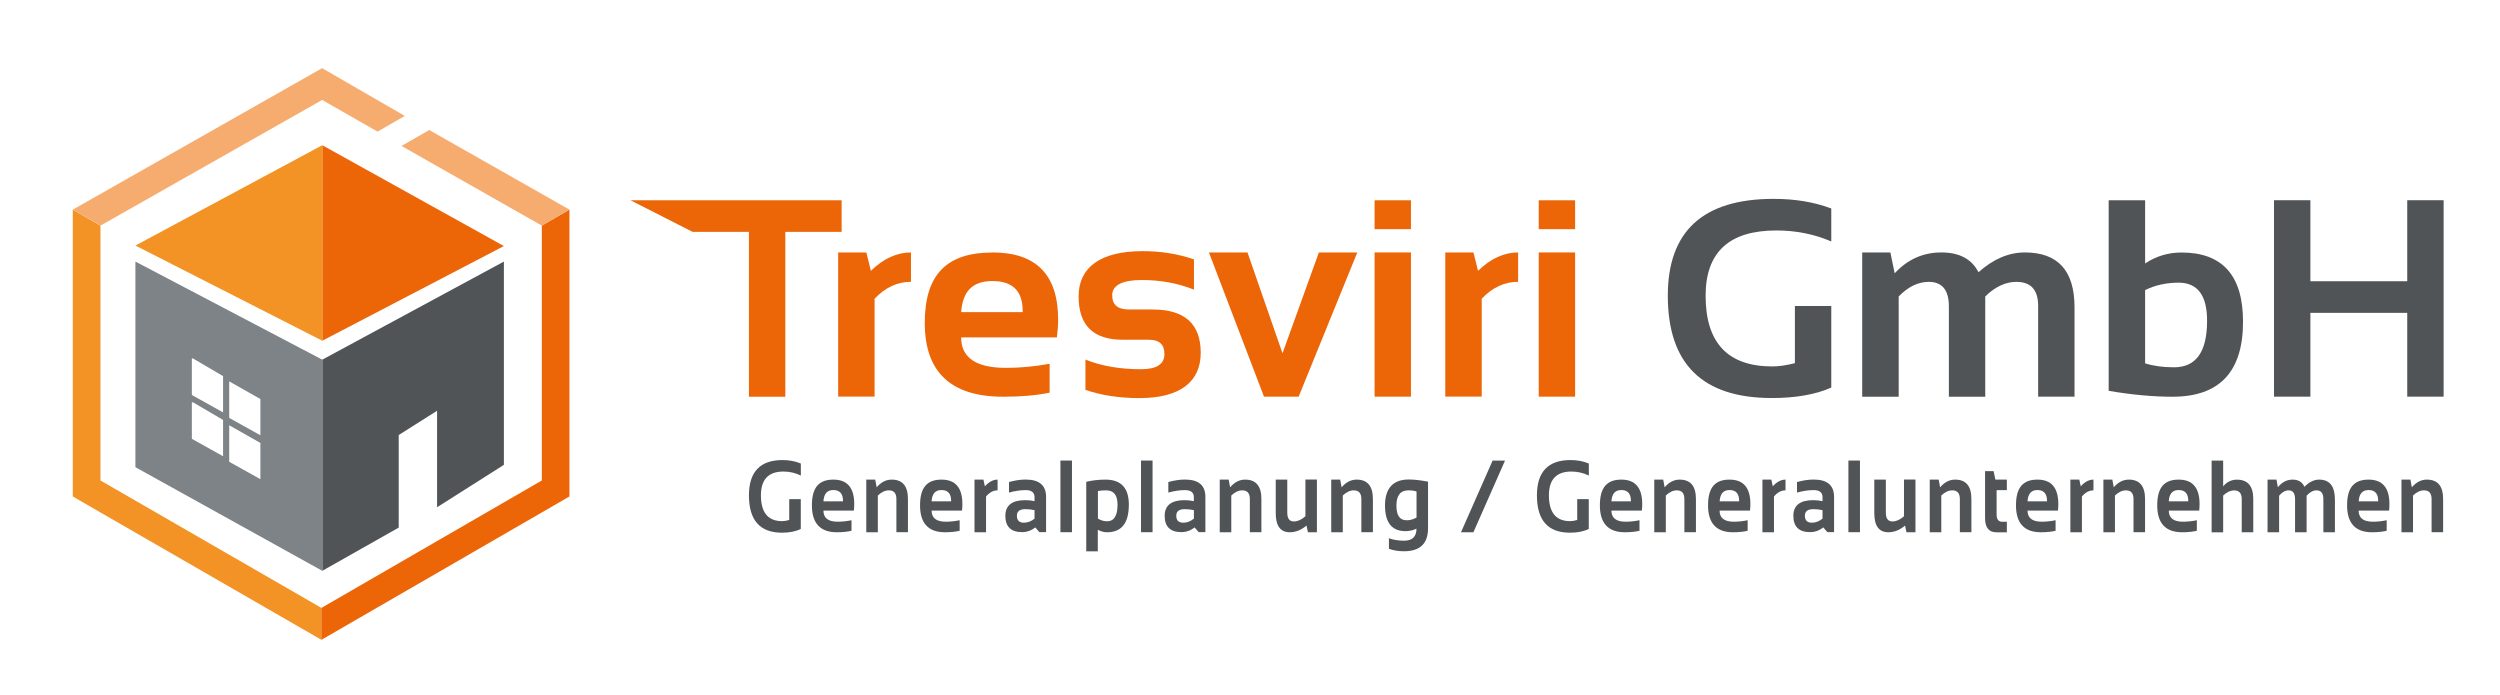 <svg xmlns="http://www.w3.org/2000/svg" id="Ebene_1" data-name="Ebene 1" viewBox="0 0 402.67 111.91"><defs><style>      .cls-1 {        fill: #505456;      }      .cls-2 {        fill: #f39325;      }      .cls-3 {        fill: #7d8386;      }      .cls-4 {        fill: #ec6608;      }      .cls-5 {        fill: #f7ac6f;      }    </style></defs><g><path class="cls-1" d="M128.99,85.19c-.81.41-1.82.61-3.04.61-3.54,0-5.32-2-5.32-6.01,0-3.79,1.8-5.69,5.41-5.69,1.1,0,2.08.19,2.95.56v1.94c-.87-.43-1.8-.65-2.81-.65-2.41,0-3.62,1.28-3.62,3.83,0,2.77,1.14,4.16,3.41,4.16.34,0,.72-.06,1.15-.19v-3.36h1.86v4.8Z"></path><path class="cls-1" d="M134.23,77.25c2.24,0,3.36,1.31,3.36,3.94,0,.35-.02.7-.06,1.05h-4.9c0,1.19.76,1.79,2.29,1.79.74,0,1.49-.08,2.23-.24v1.7c-.65.16-1.44.24-2.37.24-2.67,0-4.01-1.45-4.01-4.34s1.15-4.14,3.46-4.14ZM132.63,80.75h3.15v-.06c0-1.17-.52-1.76-1.55-1.76s-1.52.61-1.6,1.82Z"></path><path class="cls-1" d="M139.53,85.73v-8.48h1.44l.23,1.24c.71-.83,1.51-1.24,2.42-1.24,1.75,0,2.62,1.04,2.62,3.13v5.34h-1.86v-5.34c0-.94-.4-1.4-1.22-1.4-.6,0-1.19.28-1.77.83v5.92h-1.86Z"></path><path class="cls-1" d="M151.65,77.25c2.24,0,3.36,1.31,3.36,3.94,0,.35-.02.7-.06,1.05h-4.9c0,1.19.76,1.79,2.29,1.79.74,0,1.49-.08,2.23-.24v1.7c-.65.16-1.44.24-2.37.24-2.67,0-4.01-1.45-4.01-4.34s1.15-4.14,3.46-4.14ZM150.05,80.75h3.15v-.06c0-1.17-.52-1.76-1.55-1.76s-1.52.61-1.6,1.82Z"></path><path class="cls-1" d="M156.96,85.73v-8.48h1.44l.23,1.08c.65-.72,1.33-1.08,2.05-1.08v1.73c-.69,0-1.31.33-1.86.99v5.76h-1.86Z"></path><path class="cls-1" d="M161.93,83.09c0-1.68,1.07-2.53,3.2-2.53.5,0,1,.05,1.5.16v-.64c0-.76-.48-1.14-1.43-1.14-.81,0-1.7.13-2.68.4v-1.7c.98-.27,1.88-.4,2.68-.4,2.19,0,3.29.93,3.29,2.79v5.68h-1.08l-.66-.76c-.64.51-1.35.76-2.12.76-1.8,0-2.7-.88-2.7-2.64ZM165.13,82.01c-.89,0-1.34.35-1.34,1.05,0,.75.37,1.13,1.12,1.13.62,0,1.19-.22,1.72-.66v-1.36c-.47-.11-.97-.16-1.5-.16Z"></path><path class="cls-1" d="M172.66,74.18v11.54h-1.86v-11.54h1.86Z"></path><path class="cls-1" d="M174.96,77.6c.98-.23,2.01-.35,3.1-.35,2.51,0,3.76,1.34,3.76,4.03,0,2.97-1.17,4.45-3.5,4.45-.5,0-1-.13-1.5-.4v3.47h-1.86v-11.2ZM176.83,83.52c.46.29.96.44,1.5.44,1.11,0,1.67-.9,1.67-2.69,0-1.52-.61-2.29-1.84-2.29-.53,0-.97.04-1.32.11v4.42Z"></path><path class="cls-1" d="M185.64,74.18v11.54h-1.86v-11.54h1.86Z"></path><path class="cls-1" d="M187.59,83.09c0-1.68,1.07-2.53,3.2-2.53.5,0,1,.05,1.5.16v-.64c0-.76-.48-1.14-1.43-1.14-.81,0-1.7.13-2.68.4v-1.7c.98-.27,1.88-.4,2.68-.4,2.19,0,3.29.93,3.29,2.79v5.68h-1.08l-.66-.76c-.64.51-1.35.76-2.12.76-1.8,0-2.7-.88-2.7-2.64ZM190.8,82.01c-.89,0-1.34.35-1.34,1.05,0,.75.37,1.13,1.12,1.13.62,0,1.19-.22,1.72-.66v-1.36c-.47-.11-.97-.16-1.5-.16Z"></path><path class="cls-1" d="M196.46,85.73v-8.48h1.44l.23,1.24c.71-.83,1.51-1.24,2.42-1.24,1.75,0,2.62,1.04,2.62,3.13v5.34h-1.86v-5.34c0-.94-.41-1.4-1.22-1.4-.6,0-1.19.28-1.77.83v5.92h-1.86Z"></path><path class="cls-1" d="M212.11,77.25v8.48h-1.45l-.22-1.08c-.85.72-1.75,1.08-2.7,1.08-1.51,0-2.26-1.03-2.26-3.08v-5.4h1.86v5.34c0,.94.36,1.4,1.07,1.4.6,0,1.22-.28,1.85-.83v-5.92h1.86Z"></path><path class="cls-1" d="M214.42,85.73v-8.48h1.44l.23,1.24c.71-.83,1.51-1.24,2.42-1.24,1.75,0,2.62,1.04,2.62,3.13v5.34h-1.86v-5.34c0-.94-.41-1.4-1.22-1.4-.6,0-1.19.28-1.77.83v5.92h-1.86Z"></path><path class="cls-1" d="M230.01,85.08c0,2.48-1.29,3.71-3.88,3.71-.91,0-1.71-.13-2.42-.4v-1.7c.72.27,1.53.4,2.43.4,1.34,0,2.01-.65,2.01-1.94-.55.27-1.15.4-1.78.4-2.19,0-3.29-1.38-3.29-4.13s1.28-4.19,3.83-4.19c.86,0,1.89.12,3.1.35v7.48ZM228.15,79.17c-.3-.13-.74-.19-1.3-.19-1.29,0-1.93.82-1.93,2.45s.55,2.37,1.67,2.37c.53,0,1.06-.15,1.57-.44v-4.18Z"></path><path class="cls-1" d="M237.32,85.73h-2l5.09-11.54h2l-5.09,11.54Z"></path><path class="cls-1" d="M255.91,85.19c-.81.41-1.82.61-3.04.61-3.55,0-5.32-2-5.32-6.01,0-3.79,1.8-5.69,5.41-5.69,1.1,0,2.08.19,2.95.56v1.94c-.87-.43-1.8-.65-2.81-.65-2.41,0-3.62,1.28-3.62,3.83,0,2.77,1.14,4.16,3.41,4.16.34,0,.72-.06,1.15-.19v-3.36h1.86v4.8Z"></path><path class="cls-1" d="M261.15,77.25c2.24,0,3.36,1.31,3.36,3.94,0,.35-.02.7-.06,1.05h-4.9c0,1.19.76,1.79,2.29,1.79.74,0,1.49-.08,2.23-.24v1.7c-.65.16-1.44.24-2.37.24-2.67,0-4.01-1.45-4.01-4.34s1.15-4.14,3.46-4.14ZM259.54,80.75h3.15v-.06c0-1.17-.51-1.76-1.54-1.76s-1.52.61-1.6,1.82Z"></path><path class="cls-1" d="M266.45,85.73v-8.48h1.44l.23,1.24c.71-.83,1.51-1.24,2.42-1.24,1.75,0,2.62,1.04,2.62,3.13v5.34h-1.86v-5.34c0-.94-.41-1.4-1.22-1.4-.6,0-1.19.28-1.77.83v5.92h-1.86Z"></path><path class="cls-1" d="M278.57,77.25c2.24,0,3.36,1.31,3.36,3.94,0,.35-.02.7-.06,1.05h-4.9c0,1.19.76,1.79,2.29,1.79.74,0,1.49-.08,2.23-.24v1.7c-.65.16-1.44.24-2.37.24-2.67,0-4.01-1.45-4.01-4.34s1.15-4.14,3.46-4.14ZM276.97,80.75h3.15v-.06c0-1.17-.51-1.76-1.54-1.76s-1.52.61-1.6,1.82Z"></path><path class="cls-1" d="M283.87,85.73v-8.48h1.44l.23,1.08c.65-.72,1.33-1.08,2.05-1.08v1.73c-.69,0-1.31.33-1.86.99v5.76h-1.86Z"></path><path class="cls-1" d="M288.85,83.09c0-1.68,1.07-2.53,3.2-2.53.5,0,1,.05,1.5.16v-.64c0-.76-.48-1.14-1.43-1.14-.81,0-1.7.13-2.68.4v-1.7c.98-.27,1.88-.4,2.68-.4,2.19,0,3.29.93,3.29,2.79v5.68h-1.08l-.66-.76c-.64.51-1.35.76-2.12.76-1.8,0-2.7-.88-2.7-2.64ZM292.05,82.01c-.89,0-1.34.35-1.34,1.05,0,.75.37,1.13,1.12,1.13.62,0,1.19-.22,1.72-.66v-1.36c-.47-.11-.97-.16-1.5-.16Z"></path><path class="cls-1" d="M299.58,74.18v11.54h-1.86v-11.54h1.86Z"></path><path class="cls-1" d="M308.52,77.25v8.48h-1.45l-.22-1.08c-.85.72-1.75,1.08-2.7,1.08-1.51,0-2.26-1.03-2.26-3.08v-5.4h1.86v5.34c0,.94.36,1.4,1.07,1.4.6,0,1.22-.28,1.85-.83v-5.92h1.86Z"></path><path class="cls-1" d="M310.82,85.73v-8.48h1.44l.23,1.24c.71-.83,1.51-1.24,2.42-1.24,1.75,0,2.62,1.04,2.62,3.13v5.34h-1.86v-5.34c0-.94-.41-1.4-1.22-1.4-.6,0-1.19.28-1.77.83v5.92h-1.86Z"></path><path class="cls-1" d="M319.73,75.88h1.38l.28,1.37h1.85v1.7h-1.65v3.9c0,.79.3,1.19.89,1.19h.76v1.7h-1.66c-1.24,0-1.85-.76-1.85-2.28v-7.56Z"></path><path class="cls-1" d="M328.17,77.25c2.24,0,3.36,1.31,3.36,3.94,0,.35-.02.7-.06,1.05h-4.9c0,1.19.76,1.79,2.29,1.79.74,0,1.49-.08,2.23-.24v1.7c-.65.16-1.44.24-2.37.24-2.67,0-4.01-1.45-4.01-4.34s1.15-4.14,3.46-4.14ZM326.56,80.75h3.15v-.06c0-1.17-.51-1.76-1.54-1.76s-1.52.61-1.6,1.82Z"></path><path class="cls-1" d="M333.47,85.73v-8.48h1.44l.23,1.08c.65-.72,1.33-1.08,2.05-1.08v1.73c-.69,0-1.31.33-1.86.99v5.76h-1.86Z"></path><path class="cls-1" d="M338.79,85.73v-8.48h1.44l.23,1.24c.71-.83,1.51-1.24,2.42-1.24,1.75,0,2.62,1.04,2.62,3.13v5.34h-1.86v-5.34c0-.94-.41-1.4-1.22-1.4-.6,0-1.19.28-1.77.83v5.92h-1.86Z"></path><path class="cls-1" d="M350.92,77.25c2.24,0,3.36,1.31,3.36,3.94,0,.35-.02.7-.06,1.05h-4.9c0,1.19.76,1.79,2.29,1.79.74,0,1.49-.08,2.23-.24v1.7c-.65.16-1.44.24-2.37.24-2.67,0-4.01-1.45-4.01-4.34s1.15-4.14,3.46-4.14ZM349.31,80.75h3.15v-.06c0-1.17-.51-1.76-1.54-1.76s-1.52.61-1.6,1.82Z"></path><path class="cls-1" d="M356.22,85.73v-11.54h1.86v4.15c.58-.72,1.32-1.08,2.23-1.08,1.75,0,2.62,1.04,2.62,3.13v5.34h-1.86v-5.34c0-.94-.41-1.4-1.22-1.4-.6,0-1.19.28-1.77.83v5.92h-1.86Z"></path><path class="cls-1" d="M365.23,85.73v-8.48h1.44l.22,1.23c.66-.82,1.45-1.23,2.38-1.23s1.56.39,1.9,1.16c.75-.77,1.54-1.16,2.37-1.16,1.7,0,2.54,1.07,2.54,3.22v5.26h-1.86v-5.34c0-.94-.37-1.41-1.11-1.41-.55,0-1.08.29-1.59.86v5.89h-1.86v-5.31c0-.96-.34-1.44-1.03-1.44-.54,0-1.06.29-1.54.86v5.89h-1.86Z"></path><path class="cls-1" d="M381.5,77.25c2.24,0,3.36,1.31,3.36,3.94,0,.35-.02.7-.06,1.05h-4.9c0,1.19.76,1.79,2.29,1.79.74,0,1.49-.08,2.23-.24v1.7c-.65.16-1.44.24-2.37.24-2.67,0-4.01-1.45-4.01-4.34s1.15-4.14,3.46-4.14ZM379.9,80.75h3.15v-.06c0-1.17-.51-1.76-1.54-1.76s-1.52.61-1.6,1.82Z"></path><path class="cls-1" d="M386.8,85.73v-8.48h1.44l.23,1.24c.71-.83,1.51-1.24,2.42-1.24,1.75,0,2.62,1.04,2.62,3.13v5.34h-1.86v-5.34c0-.94-.41-1.4-1.22-1.4-.6,0-1.19.28-1.77.83v5.92h-1.86Z"></path></g><g><path class="cls-4" d="M135.56,32.26v5.09h-9.07v26.55h-5.86v-26.55h-9.07l-10-5.09h34Z"></path><path class="cls-4" d="M135,63.89v-23.23h4.54l.73,2.96c2.04-1.98,4.19-2.96,6.46-2.96v4.73c-2.18,0-4.14.91-5.86,2.72v15.77h-5.86Z"></path><path class="cls-4" d="M159.85,40.66c7.05,0,10.58,3.6,10.58,10.8,0,.96-.07,1.92-.2,2.88h-15.42c0,3.27,2.4,4.91,7.21,4.91,2.35,0,4.69-.22,7.04-.66v4.65c-2.05.44-4.54.66-7.48.66-8.42,0-12.63-3.96-12.63-11.88s3.64-11.35,10.91-11.35ZM154.81,50.27h9.91v-.18c0-3.22-1.62-4.82-4.87-4.82s-4.78,1.67-5.04,5Z"></path><path class="cls-4" d="M174.83,62.79v-4.87c2.58,1.03,5.56,1.55,8.94,1.55,2.52,0,3.78-.81,3.78-2.43s-.85-2.32-2.54-2.32h-4.2c-4.72,0-7.08-2.32-7.08-6.97s3.44-7.3,10.33-7.3c2.92,0,5.67.44,8.25,1.33v4.87c-2.58-1.03-5.38-1.55-8.41-1.55s-4.76.81-4.76,2.43.92,2.32,2.76,2.32h3.76c5.16,0,7.74,2.32,7.74,6.97s-3.29,7.3-9.87,7.3c-3.23,0-6.14-.44-8.72-1.33Z"></path><path class="cls-4" d="M194.74,40.66h6.19l5.64,16.24,5.86-16.24h6.19l-9.45,23.23h-5.58l-8.87-23.23Z"></path><path class="cls-4" d="M227.26,32.26v4.65h-5.86v-4.65h5.86ZM227.26,40.66v23.23h-5.86v-23.23h5.86Z"></path><path class="cls-4" d="M232.79,63.89v-23.23h4.54l.73,2.96c2.04-1.98,4.19-2.96,6.46-2.96v4.73c-2.18,0-4.14.91-5.86,2.72v15.77h-5.86Z"></path><path class="cls-4" d="M253.7,32.26v4.65h-5.86v-4.65h5.86ZM253.7,40.66v23.23h-5.86v-23.23h5.86Z"></path><path class="cls-1" d="M294.96,62.43c-2.55,1.12-5.75,1.68-9.58,1.68-11.17,0-16.75-5.49-16.75-16.48,0-10.4,5.68-15.6,17.04-15.6,3.47,0,6.56.52,9.29,1.55v5.31c-2.73-1.18-5.68-1.77-8.85-1.77-7.6,0-11.39,3.5-11.39,10.51,0,7.6,3.58,11.39,10.75,11.39,1.06,0,2.27-.18,3.63-.53v-9.2h5.86v13.14Z"></path><path class="cls-1" d="M299.94,63.89v-23.23h4.54l.69,3.36c2.08-2.24,4.58-3.36,7.5-3.36s4.92,1.06,6,3.19c2.37-2.12,4.86-3.19,7.46-3.19,5.34,0,8.01,2.94,8.01,8.83v14.4h-5.86v-14.62c0-2.58-1.17-3.87-3.5-3.87-1.74,0-3.42.78-5.02,2.35v16.15h-5.86v-14.56c0-2.62-1.08-3.94-3.23-3.94-1.71,0-3.33.78-4.85,2.35v16.15h-5.86Z"></path><path class="cls-1" d="M339.65,32.26h5.86v10.18c1.76-1.18,3.71-1.77,5.86-1.77,6.61,0,9.91,3.72,9.91,11.15,0,8.05-3.78,12.08-11.35,12.08-3.19,0-6.61-.32-10.29-.95v-30.69ZM345.51,58.52c1.34.43,2.9.64,4.67.64,3.54,0,5.31-2.5,5.31-7.5,0-4.09-1.53-6.13-4.58-6.13-1.98,0-3.78.4-5.4,1.19v11.79Z"></path><path class="cls-1" d="M366.27,63.89v-31.64h5.86v13.05h15.6v-13.05h5.86v31.64h-5.86v-13.5h-15.6v13.5h-5.86Z"></path></g><g><polygon class="cls-4" points="51.91 23.39 51.91 54.88 81.16 39.63 51.91 23.39"></polygon><polygon class="cls-2" points="51.91 23.39 21.81 39.55 51.91 54.88 51.91 23.39"></polygon><polygon class="cls-1" points="81.16 74.87 81.16 42.13 51.91 57.93 51.91 91.94 64.22 84.98 64.22 70.07 70.4 66.16 70.4 81.7 81.16 74.87"></polygon><path class="cls-3" d="M21.81,42.13v33.12l30.1,16.69v-34.01l-30.1-15.8ZM35.92,73.48l-5.02-2.8v-5.88h.19l4.84,2.84v5.83ZM35.92,66.42l-5.02-2.8v-5.88h.19l4.84,2.84v5.83ZM41.94,77.18l-5.02-2.8v-5.88l5.02,2.84v5.83ZM41.94,70.11l-5.02-2.8v-5.88l5.02,2.84v5.83Z"></path></g><polygon class="cls-2" points="16.18 77.39 16.18 36.34 11.72 33.76 11.72 79.96 16.18 82.54 16.18 82.54 51.78 103.06 51.78 97.92 16.18 77.39"></polygon><polygon class="cls-4" points="87.27 36.34 87.27 77.39 51.76 97.92 51.76 103.06 87.27 82.54 91.72 79.96 91.72 33.76 87.27 36.34"></polygon><g><polygon class="cls-5" points="69.13 20.94 64.67 23.51 87.27 36.34 91.72 33.76 69.13 20.94"></polygon><polygon class="cls-5" points="51.89 10.98 51.89 10.97 51.89 10.98 51.89 10.97 51.84 11 11.73 33.76 16.18 36.34 51.89 16.1 60.81 21.2 65.2 18.67 51.89 10.98"></polygon></g></svg>